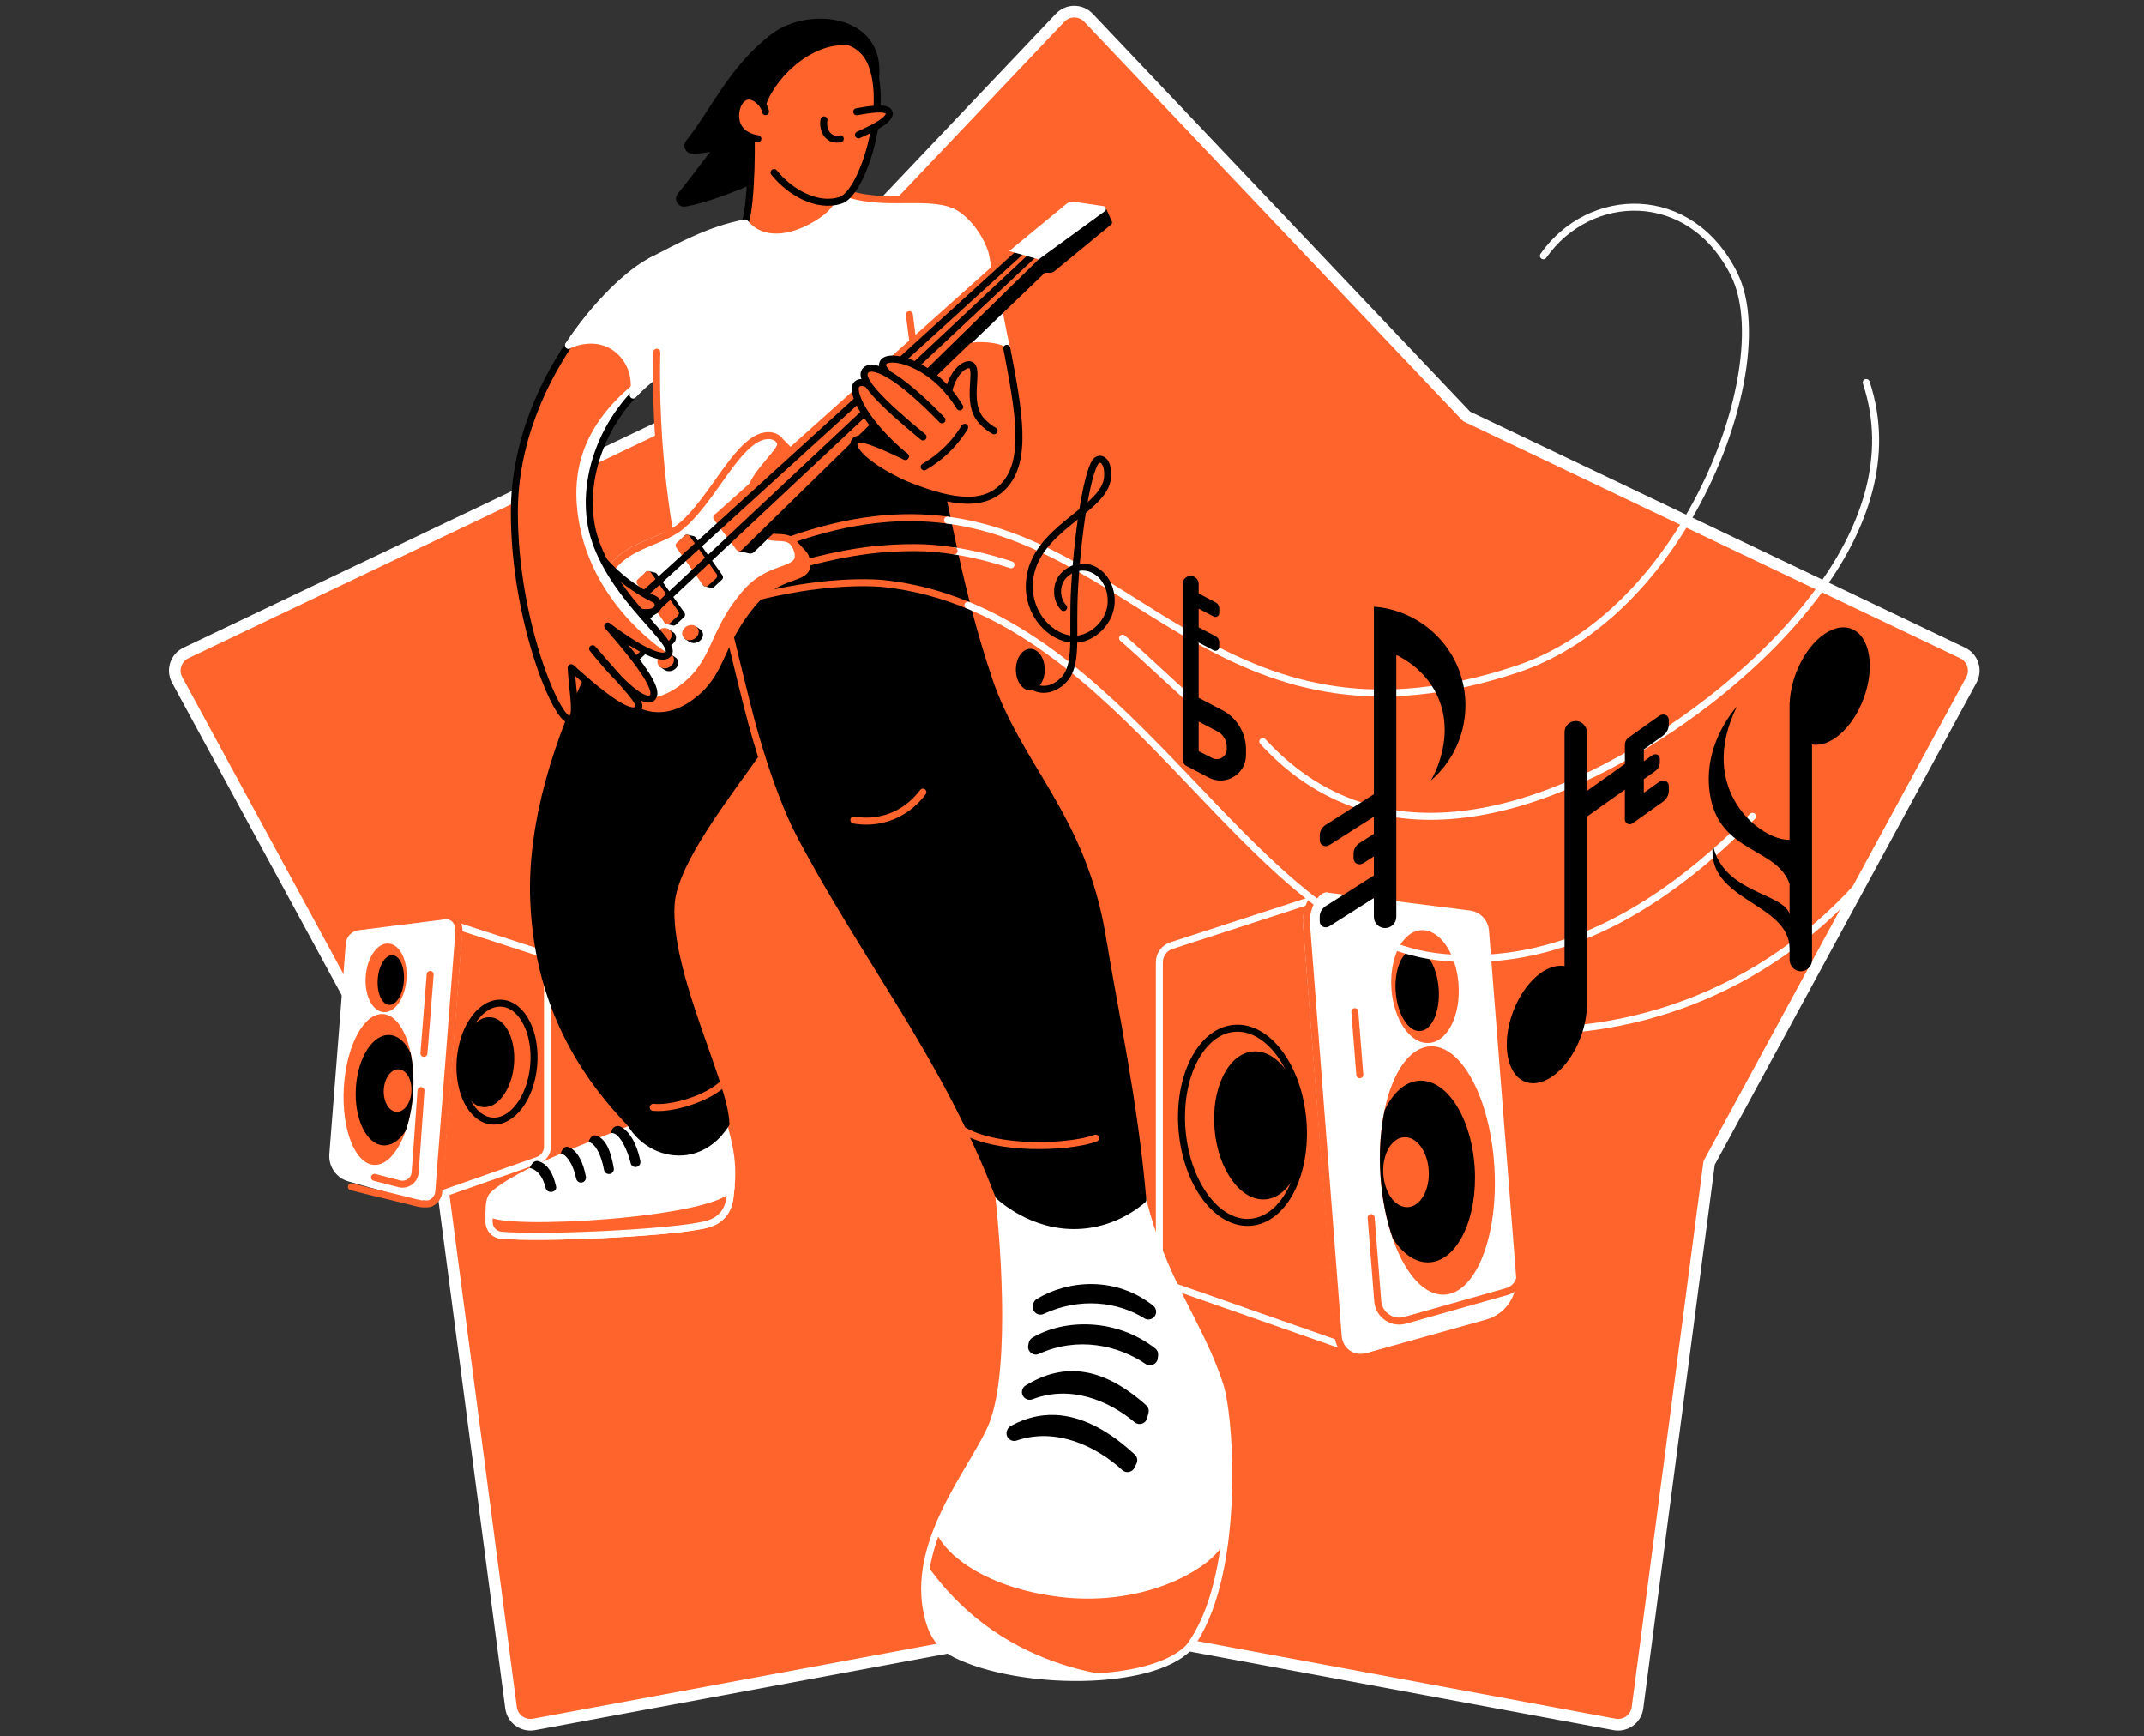 <svg width="368" height="298" viewBox="0 0 368 298" fill="none" xmlns="http://www.w3.org/2000/svg">
<rect x="0" y="0" width="368" height="298" fill="#333333" stroke="none"/>
<path d="M181.959 3.048L117.044 71.471L31.912 112.059C30.179 112.887 29.491 115.001 30.406 116.693L75.418 199.571L87.717 293.082C87.969 294.989 89.768 296.293 91.659 295.943L184.39 278.745L277.122 295.943C279.012 296.293 280.808 294.989 281.064 293.082L293.363 199.571L338.375 116.693C339.294 115.001 338.605 112.887 336.869 112.059L251.737 71.468L186.829 3.048C185.505 1.651 183.283 1.651 181.959 3.048Z" fill="#FF642D" stroke="white" stroke-width="2" stroke-linecap="round" stroke-linejoin="round"/>
<path d="M71.7 205.483L59.956 202.177C58.164 201.664 56.983 199.962 57.13 198.103L59.96 161.987C60.03 161.082 60.725 160.356 61.627 160.24L76.7 158.343L73.045 204.955C73.007 205.451 72.175 205.623 71.697 205.486L71.7 205.483Z" fill="white" stroke="white" stroke-width="1.2" stroke-linecap="round" stroke-linejoin="round"/>
<path d="M73.73 205.644L92.281 199.148C93.294 198.792 93.975 197.834 93.975 196.761V165.276C93.975 164.486 93.465 163.784 92.714 163.539L76.704 158.34L73.038 205.109C73.01 205.486 73.377 205.769 73.734 205.644H73.73Z" fill="#FF642D" stroke="white" stroke-width="1.2" stroke-linecap="round" stroke-linejoin="round"/>
<path d="M73.73 205.644L69.125 205.2C68.038 204.889 70.89 204.484 70.977 203.358L74.345 160.806C74.447 159.531 75.428 158.5 76.7 158.34L76.784 158.368C77.972 158.752 78.737 159.901 78.64 161.145L75.313 203.589C75.24 204.529 74.618 205.333 73.73 205.644Z" fill="white"/>
<path d="M76.784 158.368C77.972 158.752 78.737 159.902 78.64 161.146L75.313 203.589C75.292 203.837 75.121 204.117 74.876 204.393C73.797 205.619 71.749 205.438 71.092 203.939C71.005 203.743 70.959 203.547 70.977 203.359L71.194 200.623L72.259 187.167L72.353 185.958L72.762 180.786L73.835 167.239L74.345 160.814C74.447 159.538 75.428 158.507 76.7 158.347" fill="white"/>
<path d="M76.784 158.368C77.972 158.752 78.737 159.902 78.64 161.146L75.313 203.589C75.292 203.837 75.121 204.117 74.876 204.393C73.797 205.619 71.749 205.438 71.092 203.939C71.005 203.743 70.959 203.547 70.977 203.359L71.194 200.623L72.259 187.167L72.353 185.958L72.762 180.786L73.835 167.239L74.345 160.814C74.447 159.538 75.428 158.507 76.7 158.347" stroke="white" stroke-width="1.2" stroke-linecap="round" stroke-linejoin="round"/>
<path d="M72.766 180.782L73.839 167.236" stroke="#FF642D" stroke-width="1.2" stroke-linecap="round" stroke-linejoin="round"/>
<path d="M72.259 187.163L71.414 199.134L71.246 201.244C71.141 202.583 69.852 203.502 68.552 203.166L64.289 202.065" stroke="#FF642D" stroke-width="1.2" stroke-linecap="round" stroke-linejoin="round"/>
<path d="M60.313 203.68C63.031 204.396 68.772 205.71 71.491 206.426C71.823 206.517 72.252 206.601 72.759 206.618C73.129 206.629 73.458 206.601 73.73 206.559C74.618 206.248 75.24 205.441 75.313 204.504L78.769 159.818C78.825 159.091 78.587 158.399 78.144 157.871C77.654 157.291 76.875 157.043 76.12 157.134L66.536 158.287" stroke="#FF642D" stroke-width="1.2" stroke-linecap="round" stroke-linejoin="round"/>
<path d="M91.607 182.82C92.085 177.236 89.651 172.469 86.171 172.171C82.69 171.873 79.482 176.158 79.004 181.742C78.526 187.326 80.96 192.093 84.441 192.391C87.921 192.689 91.129 188.404 91.607 182.82Z" stroke="black" stroke-width="1.2" stroke-linecap="round" stroke-linejoin="round"/>
<path d="M88.219 182.688C88.583 178.429 86.795 174.798 84.224 174.578C81.653 174.358 79.274 177.632 78.909 181.891C78.545 186.15 80.334 189.781 82.904 190.001C85.475 190.221 87.855 186.947 88.219 182.688Z" fill="black"/>
<path d="M70.916 187.327C71.339 180.178 69.02 174.225 65.735 174.031C62.451 173.836 59.445 179.474 59.021 186.623C58.598 193.772 60.917 199.725 64.202 199.919C67.486 200.114 70.492 194.476 70.916 187.327Z" fill="#FF642D"/>
<path d="M69.773 168.075C70.011 164.827 68.638 162.078 66.705 161.937C64.773 161.795 63.014 164.314 62.776 167.563C62.538 170.811 63.911 173.56 65.844 173.701C67.776 173.843 69.535 171.324 69.773 168.075Z" fill="#FF642D"/>
<path d="M69.325 168.355C69.497 166.001 68.634 164.02 67.396 163.929C66.159 163.838 65.016 165.673 64.843 168.027C64.671 170.381 65.534 172.362 66.772 172.453C68.009 172.544 69.152 170.709 69.325 168.355Z" fill="black"/>
<path d="M61.088 186.66C61.424 181.432 64.044 177.39 66.941 177.631C68.395 177.753 69.642 178.931 70.481 180.734C70.896 182.729 71.068 185.031 70.91 187.477C70.753 189.92 70.288 192.174 69.624 194.078C68.562 195.724 67.179 196.681 65.725 196.562C62.828 196.321 60.753 191.887 61.088 186.66Z" fill="black"/>
<path d="M70.62 187.285C70.722 185.271 69.742 183.584 68.431 183.518C67.121 183.452 65.976 185.031 65.874 187.045C65.772 189.059 66.752 190.746 68.063 190.812C69.374 190.878 70.518 189.299 70.62 187.285Z" fill="#FF642D"/>
<path d="M234.346 231.644L254.976 225.875C257.925 225.029 259.868 222.227 259.63 219.169L254.969 159.73C254.854 158.242 253.708 157.043 252.226 156.858L227.417 153.734L233.445 230.606C233.501 231.336 233.641 231.85 234.343 231.647L234.346 231.644Z" fill="white" stroke="white" stroke-width="1.2" stroke-linecap="round" stroke-linejoin="round"/>
<path d="M232.355 231.595L201.781 220.892C200.111 220.309 198.996 218.733 198.996 216.965V165.143C198.996 163.843 199.835 162.69 201.072 162.288L227.425 153.731L233.463 230.746C233.508 231.347 232.924 231.794 232.358 231.595H232.355Z" fill="#FF642D" stroke="white" stroke-width="1.2" stroke-linecap="round" stroke-linejoin="round"/>
<path d="M232.309 231.581L233.557 232.018L234.018 231.885C235.804 231.371 236.985 229.673 236.838 227.818L231.293 157.791C231.128 155.691 229.511 153.993 227.418 153.731L227.281 153.776C225.328 154.412 224.063 156.302 224.224 158.35L229.699 228.198C229.822 229.743 230.842 231.071 232.306 231.581H232.309Z" fill="white"/>
<path d="M232.309 231.581L232.942 231.693C233.952 231.871 235.017 231.595 235.737 230.861C236.506 230.075 236.932 228.978 236.841 227.818L236.485 223.314L233.899 190.664L231.296 157.791C231.132 155.691 229.514 153.993 227.421 153.731L227.285 153.776C225.332 154.412 224.067 156.302 224.227 158.35L229.703 228.198C229.825 229.743 230.845 231.071 232.309 231.581V231.581Z" fill="white" stroke="white" stroke-width="1.2" stroke-linecap="round" stroke-linejoin="round"/>
<path d="M214.687 209.765C220.413 209.275 224.417 201.427 223.631 192.236C222.845 183.046 217.565 175.992 211.839 176.482C206.113 176.972 202.109 184.82 202.895 194.01C203.682 203.201 208.961 210.255 214.687 209.765Z" stroke="black" stroke-width="1.2" stroke-linecap="round" stroke-linejoin="round"/>
<path d="M217.212 205.831C221.442 205.47 224.385 199.495 223.786 192.486C223.186 185.478 219.271 180.09 215.041 180.452C210.811 180.814 207.868 186.788 208.468 193.797C209.067 200.805 212.982 206.193 217.212 205.831Z" fill="black"/>
<path d="M247.975 222.185C253.381 221.864 257.198 212.066 256.501 200.3C255.804 188.533 250.857 179.254 245.451 179.575C240.046 179.895 236.229 189.693 236.926 201.459C237.623 213.226 242.57 222.505 247.975 222.185Z" fill="#FF642D"/>
<path d="M245.298 178.996C248.477 178.763 250.737 174.241 250.346 168.897C249.954 163.552 247.059 159.408 243.88 159.641C240.701 159.874 238.44 164.395 238.832 169.74C239.224 175.085 242.118 179.229 245.298 178.996Z" fill="#FF642D"/>
<path d="M243.768 176.95C245.804 176.801 247.224 173.539 246.941 169.665C246.657 165.791 244.776 162.771 242.74 162.92C240.703 163.069 239.283 166.331 239.567 170.205C239.85 174.079 241.731 177.099 243.768 176.95Z" fill="black"/>
<path d="M253.114 200.336C252.562 191.733 248.246 185.081 243.48 185.479C241.087 185.678 239.036 187.617 237.655 190.584C236.971 193.868 236.691 197.66 236.95 201.685C237.208 205.707 237.97 209.41 239.067 212.545C240.814 215.253 243.092 216.832 245.486 216.633C250.252 216.235 253.669 208.939 253.117 200.336H253.114Z" fill="black"/>
<path d="M241.635 207.171C243.792 207.062 245.404 204.286 245.237 200.971C245.07 197.656 243.186 195.057 241.029 195.166C238.872 195.275 237.26 198.05 237.427 201.365C237.594 204.68 239.478 207.279 241.635 207.171Z" fill="#FF642D"/>
<path d="M227.351 152.581C225.408 152.983 224.067 156.299 224.227 158.347L229.703 229.387C229.825 230.931 230.845 232.259 232.309 232.769" stroke="#FF642D" stroke-width="1.2" stroke-linecap="round" stroke-linejoin="round"/>
<path d="M233.403 184.441L232.547 173.626" stroke="#FF642D" stroke-width="1.2" stroke-linecap="round" stroke-linejoin="round"/>
<path d="M235.346 208.963L236.482 223.314C236.667 225.644 238.938 227.224 241.185 226.588L258.649 221.654C260.116 221.238 261.077 219.837 260.937 218.321" stroke="#FF642D" stroke-width="1.2" stroke-linecap="round" stroke-linejoin="round"/>
<path d="M150.13 14.572C152.286 2.926 138.851 1.717 132.862 6.267C125.597 11.784 122.544 19.171 118.246 24.517C117.844 25.02 118.186 25.767 118.829 25.781C120.639 25.816 122.924 25.219 123.473 25.041C122.613 26.002 119.14 30.803 116.81 33.591C116.341 34.15 116.82 34.982 117.54 34.859C123.899 33.79 136.017 27.951 139.672 25.981C142.813 21.012 146.992 19.537 150.134 14.572H150.13Z" fill="black" stroke="black" stroke-width="1.2" stroke-linecap="round" stroke-linejoin="round"/>
<path d="M110.943 192.589L108.567 193.638C102.092 196.216 88.881 201.199 84.716 204.987C83.814 205.804 83.958 207.488 83.958 208.53V209.721C83.958 210.906 84.862 211.891 86.044 211.992C93.235 212.6 113.399 211.654 120.101 210.382C121.639 210.113 125.07 209.508 125.349 204.962C126.303 198.096 124.259 194.494 124.161 192.097C119.755 192.261 115.353 192.422 110.946 192.586L110.943 192.589Z" fill="white" stroke="white" stroke-width="1.2" stroke-linecap="round" stroke-linejoin="round"/>
<path d="M125.346 204.962C125.409 204.519 125.454 204.089 125.493 203.669C122.872 208.47 85.754 210.542 83.951 208.104C83.951 208.254 83.954 208.397 83.954 208.526V209.718C83.954 210.902 84.859 211.888 86.04 211.989C93.231 212.597 113.396 211.65 120.098 210.378C121.635 210.109 125.067 209.505 125.346 204.959V204.962Z" fill="#FF642D" stroke="white" stroke-width="1.2" stroke-linecap="round" stroke-linejoin="round"/>
<path d="M108.242 192.834C110.335 196.307 114.179 198.194 117.903 197.614C122.166 196.95 124.298 193.369 124.581 192.872" fill="black"/>
<path d="M108.242 192.834C110.335 196.307 114.179 198.194 117.903 197.614C122.166 196.95 124.298 193.369 124.581 192.872" stroke="black" stroke-width="1.2" stroke-linecap="round" stroke-linejoin="round"/>
<path d="M108.256 199.63C107.819 197.743 106.39 194.249 104.895 194.452L104.989 194.067C105.174 193.369 105.978 193.026 106.603 193.386C108.735 194.609 109.608 197.726 109.916 199.267C110.007 199.724 109.72 200.168 109.266 200.269C108.808 200.371 108.357 200.088 108.253 199.634L108.256 199.63Z" fill="black"/>
<path d="M103.682 200.794C103.015 197.286 101.719 196.059 101.041 196.01C101.041 196.01 101.369 194.455 102.508 194.945C104.028 195.598 104.846 197.516 105.356 200.486C105.433 200.934 105.15 201.367 104.71 201.468C104.238 201.58 103.77 201.269 103.682 200.794Z" fill="black"/>
<path d="M98.892 202.272C98.305 199.393 96.921 197.939 96.243 198.005C96.243 198.005 96.603 196.346 97.777 196.94C99.196 197.659 100.087 199.417 100.565 201.936C100.653 202.394 100.363 202.838 99.909 202.939C99.444 203.04 98.99 202.736 98.895 202.272H98.892Z" fill="black"/>
<path d="M93.675 203.952C93.049 201.388 91.816 200.654 90.936 200.448C90.936 200.448 91.442 198.844 92.627 199.344C94.126 199.976 94.947 201.409 95.457 203.655C95.548 204.061 95.24 204.459 94.758 204.546C94.266 204.637 93.78 204.368 93.678 203.952H93.675Z" fill="black"/>
<path d="M171.266 203.931C172.08 210.2 174.254 234.408 170.382 244.373C167.465 251.882 155.001 265.502 159.795 279.14C160.522 281.201 162.031 282.921 163.991 283.892C174.914 289.322 197.574 289.483 204.045 282.749C213.004 271.065 211.281 243.632 209.405 237.786C206.005 227.175 199.436 219.722 195.97 205.14C187.734 204.739 179.498 204.337 171.266 203.935V203.931Z" fill="white"/>
<path d="M210.286 263.999C209.629 268.06 197.605 276.103 181.494 274.01C169.834 272.494 162.709 267.441 160.679 262.993C158.743 268.105 157.856 273.622 159.795 279.14C160.522 281.201 162.035 282.92 163.991 283.892C174.914 289.322 197.574 289.482 204.045 282.749C207.557 278.168 209.422 271.17 210.286 263.999V263.999Z" fill="#FF642D"/>
<path d="M159.099 268.545C158.471 272.005 158.537 275.569 159.795 279.14C160.522 281.201 162.035 282.92 163.991 283.892C170.634 287.194 181.609 288.543 190.652 287.582C183.96 286.586 175.284 284.021 167.433 277.581C163.81 274.608 161.105 271.421 159.099 268.545Z" fill="white"/>
<path d="M194.782 249.628C187.325 242.734 180.162 241.05 173.474 244.733C173.226 244.869 173.031 245.085 172.912 245.344L172.88 245.41C172.388 246.473 173.408 247.598 174.516 247.22C181.253 244.925 188.126 248.171 192.643 252.301C193.293 252.898 194.338 252.689 194.723 251.892L195.068 251.176C195.32 250.655 195.208 250.023 194.782 249.628V249.628Z" fill="black"/>
<path d="M196.735 241.165C189.331 234.592 182.689 233.698 176.043 237.776C175.816 237.915 175.634 238.125 175.526 238.37C175.036 239.456 176.116 240.571 177.227 240.141C183.705 237.646 190.295 240.34 194.743 244.079C195.491 244.708 196.634 244.359 196.885 243.415L197.13 242.5C197.259 242.018 197.109 241.5 196.735 241.168V241.165Z" fill="black"/>
<path d="M198.304 231.437C191.658 226.207 182.661 226.301 177.175 229.589C176.864 229.778 176.651 230.096 176.577 230.452L176.49 230.871C176.273 231.923 177.339 232.8 178.317 232.356C184.984 229.313 191.934 230.875 196.655 234.096C197.476 234.655 198.598 234.121 198.72 233.135L198.783 232.629C198.839 232.175 198.664 231.717 198.304 231.437V231.437Z" fill="black"/>
<path d="M197.948 224.086C191.48 218.956 183.258 219.687 177.923 222.95C177.629 223.132 177.423 223.425 177.343 223.761L177.29 223.977C177.028 225.054 178.125 225.962 179.132 225.497C185.418 222.583 191.885 223.425 196.414 226.249C197.298 226.801 198.437 226.165 198.437 225.123V225.116C198.437 224.718 198.262 224.33 197.948 224.082V224.086Z" fill="black"/>
<path d="M171.266 203.931C172.08 210.2 174.254 234.408 170.382 244.373C167.465 251.882 155.001 265.502 159.795 279.14C160.522 281.201 162.031 282.921 163.991 283.892C174.914 289.322 197.574 289.483 204.045 282.749C213.004 271.065 211.281 243.632 209.405 237.786C206.005 227.175 199.436 219.722 195.97 205.14C187.734 204.739 179.498 204.337 171.266 203.935V203.931Z" stroke="white" stroke-width="1.2" stroke-linecap="round" stroke-linejoin="round"/>
<path d="M159.973 77.243C162.513 87.125 164.348 100.686 169.729 116.626C174.816 131.689 185.819 140.096 189.226 160.859C191.358 173.854 194.674 188.847 196.162 205.906C194.726 207.122 191.389 209.588 186.515 210.196C178.275 211.224 172.374 206.094 171.423 205.242C162.101 180.866 148.117 164.14 136.67 142.043C129.382 127.972 127.285 116.319 123.784 103.243C126.212 95.35 130.549 90.245 132.981 82.352L152.37 70.44L159.973 77.24V77.243Z" fill="black" stroke="black" stroke-width="1.2" stroke-linecap="round" stroke-linejoin="round"/>
<path d="M115.443 91.587C111.208 97.464 90.513 127.06 91.61 154.583C92.392 174.172 101.715 186.083 108.542 193.145C111.558 195.42 122.502 196.733 124.581 192.872C124.581 186.268 114.434 167.148 115.192 155.188C115.66 147.777 125.339 135.806 130.678 128.101C133.585 118.765 136.492 109.428 139.399 100.088L115.443 91.584V91.587Z" fill="black" stroke="black" stroke-width="1.2" stroke-linecap="round" stroke-linejoin="round"/>
<path d="M137.132 145.726C133.439 138.601 130.961 131.151 128.962 123.835C128.113 120.725 126.031 112.108 125.297 109.082" stroke="#FF642D" stroke-width="1.2" stroke-linecap="round" stroke-linejoin="round"/>
<path d="M170.595 48.378C170.127 45.702 169.75 43.546 169.628 43.189C168.89 41.044 167.51 38.525 164.813 36.428C160.319 32.93 153.093 35.555 145.745 33.332C139.843 35.146 133.777 36.453 127.876 38.266C123.284 39.052 117.781 40.607 112.522 44.514C108.955 47.162 112.987 53.102 112.798 58.403C112.673 61.887 112.655 65.545 112.771 69.371C113.064 78.875 114.147 87.328 115.485 94.487C118.354 96.758 124.888 90.095 127.757 92.366L157.433 65.653V61.775" fill="white"/>
<path d="M159.229 78.41L156.088 53.993" stroke="#FF642D" stroke-width="1.2" stroke-linecap="round" stroke-linejoin="round"/>
<path d="M165.435 36.149C160.941 32.651 153.093 35.555 145.745 33.329" stroke="#FF642D" stroke-width="1.2" stroke-linecap="round" stroke-linejoin="round"/>
<path d="M157.433 61.768C158.471 58.717 171.934 56.708 172.807 59.769C172.245 57.802 171.315 52.48 170.595 48.378" fill="white"/>
<path d="M157.433 61.768C158.471 58.717 171.934 56.708 172.807 59.769C172.245 57.802 171.315 52.48 170.595 48.378" stroke="white" stroke-width="1.2" stroke-linecap="round" stroke-linejoin="round"/>
<path d="M190.792 37.889L189.814 35.719L186.906 37.162L185.306 36.928C184.89 36.865 184.467 36.984 184.146 37.253L174.261 45.401L179.331 46.823H180.18C180.477 46.823 180.767 46.718 180.998 46.53L190.687 38.559C190.921 38.388 190.935 38.091 190.795 37.889H190.792Z" fill="black"/>
<path d="M138.481 96.51C138.393 95.759 138.159 95.273 137.831 94.955C137.698 94.826 135.913 92.855 135.913 92.855L135.102 93.977L135.063 94.302C133.827 94.225 131.723 93.362 131.751 91.21C130.874 89.85 131.311 89.536 130.434 88.18C127.806 84.676 136.765 78.393 135.346 77.181L133.47 75.28L131.063 77.666L128.404 78.816C123.987 81.129 123.809 89.263 118.679 93.079C114.811 95.759 109.993 95.811 106.617 100.658C103.958 104.474 102.543 110.092 106.306 117.517C106.596 118.09 104.937 116.514 105.433 117.042L109.332 120.634C109.58 120.774 109.836 120.903 110.105 121.018L110.133 121.032C112.295 121.955 115.084 121.958 118.064 119.942C124.225 115.777 123.064 110.973 128.994 103.806C133.806 97.859 138.872 99.861 138.484 96.521L138.481 96.51Z" fill="#FF642D" stroke="#FF642D" stroke-width="1.2" stroke-linecap="round" stroke-linejoin="round"/>
<path d="M128.145 85.801C125.517 82.296 135.144 75.64 132.789 74.993C127.118 73.435 122.631 86.059 116.39 90.7C112.522 93.379 107.704 93.432 104.329 98.278C101.67 102.094 100.254 107.713 104.018 115.138C105.583 118.227 110.36 121.221 115.772 117.559C121.932 113.394 120.772 108.59 126.702 101.423C131.513 95.476 136.754 97.454 136.192 94.138C135.577 90.486 130.717 94.596 130.772 89.878C129.895 88.519 129.018 87.163 128.145 85.804V85.801Z" fill="white" stroke="white" stroke-width="1.2" stroke-linecap="round" stroke-linejoin="round"/>
<path d="M136.608 96.612C137.663 95.343 136.44 93.128 135.699 92.688C133.868 91.597 130.73 93.355 130.772 89.871" stroke="#FF642D" stroke-width="1.2" stroke-linecap="round" stroke-linejoin="round"/>
<path d="M116.984 105.49L115.615 106.759L114.57 106.521L111.24 98.614L112.281 98.848L116.984 105.49Z" fill="black" stroke="black" stroke-width="1.2" stroke-linecap="round" stroke-linejoin="round"/>
<path d="M115.94 105.253L114.57 106.521L109.867 99.882L111.24 98.614L115.94 105.253Z" fill="#FF642D" stroke="#FF642D" stroke-width="1.2" stroke-linecap="round" stroke-linejoin="round"/>
<path d="M123.494 99.057L122.156 100.291L121.139 100.06L117.896 92.359L118.913 92.59L123.494 99.057Z" fill="black" stroke="black" stroke-width="1.2" stroke-linecap="round" stroke-linejoin="round"/>
<path d="M122.477 98.827L121.139 100.06L116.562 93.596L117.897 92.359L122.477 98.827Z" fill="#FF642D" stroke="#FF642D" stroke-width="1.2" stroke-linecap="round" stroke-linejoin="round"/>
<path d="M129.41 94.749L179.331 46.82L175.571 44.664L122.83 88.743L126.751 94.55L128.571 94.98C128.872 95.05 129.186 94.966 129.41 94.753V94.749Z" fill="black"/>
<path d="M112.054 110.26L109.144 112.943L108.046 112.695L106.016 103.03L107.114 103.278L112.054 110.26Z" fill="black" stroke="black" stroke-width="1.2" stroke-linecap="round" stroke-linejoin="round"/>
<path d="M110.957 110.012L108.046 112.695L103.106 105.717L106.016 103.03L110.957 110.012Z" fill="#FF642D" stroke="#FF642D" stroke-width="1.2" stroke-linecap="round" stroke-linejoin="round"/>
<path d="M126.352 93.711L177.682 44.363L173.213 43.088L122.589 88.4L126.352 93.711Z" fill="#FF642D"/>
<path d="M115.381 109.177C115.356 109.128 115.325 109.089 115.286 109.051L115.276 109.044C115.227 108.998 115.171 108.96 115.105 108.932L114.549 108.562L114.112 108.677L113.263 109.648L114.018 110.155C114.242 110.312 114.594 110.323 114.916 110.155C115.339 109.938 115.548 109.501 115.381 109.177V109.177Z" fill="black" stroke="black" stroke-width="1.2" stroke-linecap="round" stroke-linejoin="round"/>
<path d="M114.182 109.663C114.604 109.446 114.812 109.008 114.647 108.686C114.481 108.363 114.004 108.277 113.582 108.494C113.16 108.711 112.952 109.148 113.117 109.471C113.283 109.793 113.76 109.879 114.182 109.663Z" fill="#FF642D" stroke="#FF642D" stroke-width="1.2" stroke-miterlimit="10"/>
<path d="M120.003 108.663C119.979 108.614 119.948 108.575 119.909 108.537L119.899 108.53C119.85 108.485 119.794 108.446 119.727 108.418L119.172 108.048L118.735 108.163L117.886 109.135L118.641 109.641C118.864 109.798 119.217 109.809 119.539 109.641C119.962 109.425 120.171 108.988 120.003 108.663V108.663Z" fill="black" stroke="black" stroke-width="1.2" stroke-linecap="round" stroke-linejoin="round"/>
<path d="M118.806 109.152C119.228 108.936 119.436 108.498 119.271 108.175C119.105 107.853 118.628 107.767 118.206 107.983C117.784 108.2 117.576 108.638 117.741 108.96C117.907 109.283 118.384 109.369 118.806 109.152Z" fill="#FF642D" stroke="#FF642D" stroke-width="1.2" stroke-miterlimit="10"/>
<path d="M115.765 113.495C115.741 113.446 115.709 113.408 115.671 113.37L115.66 113.363C115.611 113.317 115.556 113.279 115.489 113.251L114.934 112.88L114.497 112.996L113.648 113.967L114.402 114.474C114.626 114.631 114.979 114.641 115.3 114.474C115.723 114.257 115.933 113.82 115.765 113.495V113.495Z" fill="black" stroke="black" stroke-width="1.2" stroke-linecap="round" stroke-linejoin="round"/>
<path d="M114.566 113.982C114.988 113.766 115.196 113.328 115.03 113.005C114.865 112.683 114.388 112.597 113.966 112.814C113.543 113.03 113.335 113.468 113.501 113.79C113.667 114.113 114.143 114.199 114.566 113.982Z" fill="#FF642D" stroke="#FF642D" stroke-width="1.2" stroke-miterlimit="10"/>
<path d="M178.461 43.486L126.873 93.977L123.012 88.802" stroke="#FF642D" stroke-width="1.2" stroke-linecap="round" stroke-linejoin="round"/>
<path d="M106.565 110.068L178.021 43.077" stroke="black" stroke-width="1.2" stroke-linecap="round" stroke-linejoin="round"/>
<path d="M175.868 42.564L104.563 107.433" stroke="black" stroke-width="1.2" stroke-linecap="round" stroke-linejoin="round"/>
<path d="M173.213 43.088L183.098 34.94C183.423 34.674 183.845 34.555 184.258 34.615L189.418 35.376C189.848 35.439 189.985 35.991 189.632 36.246L178.276 44.51L173.206 43.088H173.213Z" fill="white"/>
<path d="M132.174 79.13C132.694 78.452 133.893 77.09 133.959 76.478C134.106 75.088 132.429 74.784 132.268 74.77C126.877 74.246 122.397 86.227 116.387 90.7C112.519 93.379 107.701 93.432 104.325 98.278" stroke="#FF642D" stroke-width="1.2" stroke-linecap="round" stroke-linejoin="round"/>
<path d="M101.722 99.47L103.696 96.325C104.87 97.629 106.47 99.166 108.57 100.627C109.912 101.563 111.205 102.29 112.369 102.859C113.008 103.17 113.186 104.012 112.704 104.536C111.051 106.336 105.807 103.562 105.167 103.247C104.018 101.989 102.872 100.731 101.722 99.47Z" fill="#FF642D"/>
<path d="M101.722 99.47L103.696 96.325C104.87 97.629 106.47 99.166 108.57 100.627C109.912 101.563 111.205 102.29 112.369 102.859C113.008 103.17 113.186 104.012 112.704 104.536C111.051 106.336 105.807 103.562 105.167 103.247C104.018 101.989 102.872 100.731 101.722 99.47Z" stroke="black" stroke-width="1.2" stroke-linecap="round" stroke-linejoin="round"/>
<path d="M114.734 112.216C113.263 114.163 105.311 108.251 104.318 107.433C110.957 115.068 112.903 118.464 112.054 119.642C111.205 120.819 108.071 119.243 101.719 111.332C107.98 118.6 110.29 120.592 109.535 121.619C108.536 122.982 104.811 120.728 98.036 114.596C98.287 119.243 99.283 123.174 97.798 123.457C95.642 123.869 88.297 106.57 88.284 87.995C88.263 63.976 108.029 44.664 114.773 43.762C116.534 49.164 118.295 54.563 120.056 59.965L112.9 64.126C103.099 71.045 99.038 83.697 102.19 92.838C105.779 103.247 116.244 110.214 114.731 112.216H114.734Z" fill="#FF642D"/>
<path d="M112.903 64.123L120.059 59.961C119.409 57.973 120.709 60.692 120.059 58.703C107.606 65.143 98.112 73.204 98.983 86.335C100.048 102.412 113.204 111.224 114.731 112.213C116.244 110.211 105.779 103.244 102.19 92.834C99.038 83.694 103.102 71.041 112.9 64.123H112.903Z" fill="white"/>
<path d="M112.903 64.123C103.102 71.041 99.042 83.694 102.194 92.834C105.782 103.243 116.247 110.211 114.734 112.213C113.263 114.159 105.311 108.247 104.318 107.43C110.957 115.064 112.903 118.461 112.054 119.638C111.205 120.816 108.071 119.24 101.719 111.329C107.98 118.597 110.29 120.589 109.535 121.616C108.536 122.979 104.811 120.725 98.036 114.593C98.287 119.24 99.283 123.171 97.798 123.454C95.642 123.866 88.297 106.566 88.284 87.992C88.263 63.972 108.029 44.66 114.773 43.759" stroke="black" stroke-width="1.2" stroke-linecap="round" stroke-linejoin="round"/>
<path d="M112.903 64.123L120.059 59.961C125.828 58.176 125.402 45.094 114.776 43.759C111.121 44.248 103.654 50.143 97.575 59.252C97.798 59.137 101.701 57.201 105.307 59.458C108.026 61.16 109.399 64.514 108.682 67.802C109.94 66.457 111.348 65.216 112.9 64.119L112.903 64.123Z" fill="white" stroke="white" stroke-width="1.2" stroke-linecap="round" stroke-linejoin="round"/>
<path d="M112.03 44.664C107.984 46.659 102.309 52.166 97.578 59.259" stroke="white" stroke-width="1.2" stroke-linecap="round" stroke-linejoin="round"/>
<path d="M112.736 60.447C112.669 63.309 112.673 66.286 112.771 69.368C113.019 77.397 113.833 84.676 114.881 91.059" stroke="#FF642D" stroke-width="1.2" stroke-linecap="round" stroke-linejoin="round"/>
<path d="M155.392 78.337C148.572 72.74 145.766 66.985 147.139 65.884C149.005 64.389 154.239 70.227 159.271 74.752" fill="#FF642D"/>
<path d="M161.682 72.051C153.872 63.997 149.564 62.117 148.47 63.7C147.489 65.126 151.025 68.906 158.439 74.99" fill="#FF642D"/>
<path d="M164.725 69.832C160.256 61.502 152.136 60.58 151.563 62.278C151.094 63.661 154.61 65.996 161.189 72.739" fill="#FF642D"/>
<path d="M170.623 73.931C170.033 73.617 169.275 73.068 168.523 72.271C165.414 68.959 168.485 62.83 166.347 62.572C165.92 62.519 164.334 62.816 163.279 66.848L159.973 71.656C158.306 73.753 156.64 75.853 154.973 77.953C149.99 75.587 147.436 74.752 146.755 75.678C145.703 77.107 148.715 79.571 155.322 83.103C162.101 85.818 168.345 87.429 172.161 83.543C176.501 79.123 174.862 70.542 172.807 59.769C171.7 58.616 167.307 58.518 166.532 58.917C164.491 60.887 162.8 62.47 160.836 64.416" fill="#FF642D"/>
<path d="M155.392 78.337C148.572 72.74 145.766 66.985 147.139 65.884C147.583 65.528 148.215 65.587 148.991 65.943" stroke="black" stroke-width="1.2" stroke-linecap="round" stroke-linejoin="round"/>
<path d="M161.682 72.051C153.872 63.997 149.564 62.117 148.47 63.7C147.489 65.126 151.025 68.906 158.439 74.99" stroke="black" stroke-width="1.2" stroke-linecap="round" stroke-linejoin="round"/>
<path d="M164.725 69.832C159.973 61.995 152.331 60.531 151.563 62.278C151.35 62.764 151.521 63.187 152.496 64.228" stroke="black" stroke-width="1.2" stroke-linecap="round" stroke-linejoin="round"/>
<path d="M162.8 67.153C163.855 63.12 165.92 62.519 166.347 62.572C168.485 62.827 165.414 68.955 168.523 72.271C169.271 73.068 170.029 73.617 170.623 73.931" stroke="black" stroke-width="1.2" stroke-linecap="round" stroke-linejoin="round"/>
<path d="M172.807 59.769C174.862 70.545 176.501 79.123 172.161 83.543C168.345 87.429 162.101 85.818 155.322 83.103C149.155 80.269 145.703 77.111 146.755 75.678C147.436 74.749 150.413 75.972 155.396 78.337" stroke="black" stroke-width="1.2" stroke-linecap="round" stroke-linejoin="round"/>
<path d="M158.635 80.126C159.75 79.476 161.165 78.508 162.594 77.097C163.96 75.748 164.921 74.406 165.574 73.334" stroke="black" stroke-width="1.2" stroke-linecap="round" stroke-linejoin="round"/>
<path d="M128.756 20.194C129.13 22.616 128.945 35.523 127.753 38.738C128.893 39.241 131.58 40.642 135.088 40.031C140.203 39.136 142.964 35.373 143.523 34.573C143.624 32.333 143.729 30.093 143.83 27.853L137.981 15.917C134.906 17.343 131.831 18.772 128.756 20.198V20.194Z" fill="#FF642D"/>
<path d="M143.827 27.85L137.977 15.914C134.903 17.339 131.828 18.769 128.753 20.194C129.127 22.616 129.064 35.051 127.872 38.266" stroke="black" stroke-width="1.2" stroke-linecap="round" stroke-linejoin="round"/>
<path d="M111.715 44.824C116.625 42.302 121.779 39.408 127.876 38.262C128.519 39.038 129.197 39.538 129.808 39.873C133.208 41.722 138.205 40.317 142.656 36.687" stroke="white" stroke-width="1.2" stroke-linecap="round" stroke-linejoin="round"/>
<path d="M132.862 29.611C135.455 32.864 140.221 35.743 144.33 34.352C148.98 32.78 154.463 11.267 145.745 7.825C139.064 7.011 132.268 14.202 131.303 18.702" fill="#FF642D"/>
<path d="M141.43 20.575C141.195 21.948 141.741 23.203 142.705 23.674C143.306 23.971 143.917 23.884 144.228 23.814" stroke="black" stroke-width="1.2" stroke-linecap="round" stroke-linejoin="round"/>
<path d="M146.077 7.217C154.791 10.659 148.977 32.78 144.326 34.352C140.217 35.743 135.451 32.867 132.858 29.611" stroke="black" stroke-width="1.2" stroke-linecap="round" stroke-linejoin="round"/>
<path d="M147.052 19.174C148.24 19.003 152.38 18.091 152.625 19.373C152.901 20.823 148.166 22.752 147.352 23.147" fill="#FF642D"/>
<path d="M147.052 19.174C148.24 19.003 152.38 18.091 152.625 19.373C152.901 20.823 148.166 22.752 147.352 23.147" stroke="black" stroke-width="1.2" stroke-linecap="round" stroke-linejoin="round"/>
<path d="M131.398 19.156C131.167 17.752 129.504 16.333 128.334 16.501C126.611 16.742 125.744 19.597 126.59 21.501C127.484 23.517 129.962 23.8 130.081 23.811" fill="#FF642D"/>
<path d="M131.398 19.156C131.167 17.752 129.504 16.333 128.334 16.501C126.611 16.742 125.744 19.597 126.59 21.501C127.484 23.517 129.962 23.8 130.081 23.811" stroke="black" stroke-width="1.2" stroke-linecap="round" stroke-linejoin="round"/>
<path d="M192.686 109.512C197.556 113.761 202.686 118.824 209.891 125.075" stroke="white" stroke-width="1.2" stroke-linecap="round" stroke-linejoin="round"/>
<path d="M162.639 89.27C154.854 88.229 146.091 88.987 135.689 92.653" stroke="#FF642D" stroke-width="1.2" stroke-linecap="round" stroke-linejoin="round"/>
<path d="M216.75 127.259C238.421 150.918 269.966 137.49 291.012 122.056C296.917 117.723 305.984 110.113 312.777 100.574" stroke="white" stroke-width="1.2" stroke-linecap="round" stroke-linejoin="round"/>
<path d="M312.777 100.574C319.919 90.542 324.545 78.376 320.324 65.646" stroke="white" stroke-width="1.2" stroke-linecap="round" stroke-linejoin="round"/>
<path d="M163.761 94.54C166.951 95.032 170.225 95.839 173.531 96.93" stroke="white" stroke-width="1.2" stroke-linecap="round" stroke-linejoin="round"/>
<path d="M129.431 102.569C140.214 99.781 148.617 99.795 152.129 100.2C157.094 100.777 161.741 102.052 166.13 103.862" stroke="#FF642D" stroke-width="1.2" stroke-linecap="round" stroke-linejoin="round"/>
<path d="M268.006 176.761C274.418 176.341 283.618 174.933 293.674 170.447C305.676 165.09 314.125 157.476 319.639 151.19" stroke="white" stroke-width="1.2" stroke-linecap="round" stroke-linejoin="round"/>
<path d="M264.91 43.895C272.831 32.581 290.149 31.97 297.661 47.078C302.088 55.978 298.723 73.969 289.45 89.452" stroke="white" stroke-width="1.2" stroke-linecap="round" stroke-linejoin="round"/>
<path d="M289.45 89.449C282.678 100.749 272.762 110.711 260.42 114.823C211.338 131.183 195.967 93.729 162.639 89.27" stroke="white" stroke-width="1.2" stroke-linecap="round" stroke-linejoin="round"/>
<path d="M137.132 96.93C146.566 94.33 152.216 93.977 157.216 93.981C159.348 93.981 161.535 94.197 163.761 94.54" stroke="#FF642D" stroke-width="1.2" stroke-linecap="round" stroke-linejoin="round"/>
<path d="M166.13 103.859C199.342 117.559 217.798 161.841 248.068 164.343C263.97 165.656 281.375 159.793 300.806 140.093" stroke="white" stroke-width="1.2" stroke-linecap="round" stroke-linejoin="round"/>
<path d="M182.563 104.267C181.183 102.852 181.151 100.13 182.65 98.684C185.806 95.633 190.456 98.009 190.725 102.758C190.946 106.647 187.448 109.788 184.31 109.715C180.519 109.627 176.301 105.536 176.696 99.889C177.346 90.686 189.621 87.646 190.1 81.957C190.317 79.389 189.16 78.362 188.266 79.008C186.906 79.99 185.107 89.609 184.446 100.833C183.964 109.037 185.152 114.194 182.462 116.801C180.288 118.908 177.797 118.642 176.281 117.014" stroke="black" stroke-width="1.2" stroke-linecap="round" stroke-linejoin="round"/>
<path d="M176.843 118.499C178.213 118.499 179.324 116.899 179.324 114.925C179.324 112.95 178.213 111.35 176.843 111.35C175.473 111.35 174.362 112.95 174.362 114.925C174.362 116.899 175.473 118.499 176.843 118.499Z" fill="black"/>
<path d="M209.793 121.881L205.747 119.757V110.27L208.304 111.612C208.745 111.843 209.276 111.525 209.276 111.025V110.214C209.276 109.785 209.038 109.393 208.657 109.194L205.747 107.667V104.46L208.304 105.801C208.745 106.032 209.276 105.714 209.276 105.214V104.404C209.276 103.974 209.038 103.582 208.657 103.383L205.747 101.856V100.218C205.747 99.456 205.128 98.837 204.367 98.837C203.605 98.837 202.986 99.456 202.986 100.218V118.31V130.33C202.986 130.806 203.248 131.242 203.671 131.462L207.459 133.447C210.369 134.974 213.864 132.864 213.864 129.576V128.604C213.864 125.781 212.298 123.195 209.8 121.881H209.793ZM210.562 128.555C210.562 129.852 209.185 130.683 208.039 130.082L205.747 128.915V123.835L208.961 125.529C209.947 126.046 210.562 127.067 210.562 128.178V128.559V128.555Z" fill="black"/>
<path d="M250.734 115.861C248.627 109.299 242.715 104.638 235.824 104.114V136.302L227.533 141.571C226.914 141.969 226.523 142.654 226.523 143.357V144.178C226.523 145.048 227.445 145.498 228.214 145.006L235.821 140.173V143.105L233.34 144.691C232.722 145.09 232.33 145.774 232.33 146.477V147.298C232.33 148.168 233.253 148.619 234.022 148.126L235.821 146.976V150.244L227.529 155.513C226.911 155.911 226.52 156.596 226.52 157.298V158.119C226.52 158.989 227.442 159.44 228.211 158.947L235.818 154.115V157.351C235.818 158.416 236.681 159.276 237.743 159.276C238.805 159.276 239.668 158.413 239.668 157.351V112.409C241.01 113.055 244.518 114.977 246.555 119.093C250.098 126.246 245.93 133.405 245.598 133.957C250.783 129.506 252.806 122.353 250.724 115.864L250.734 115.861Z" fill="black"/>
<path d="M285.428 126.263C286.046 125.819 286.438 125.103 286.438 124.404V123.583C286.438 122.713 285.515 122.332 284.746 122.881L279.53 126.585C279.131 126.868 278.897 127.322 278.897 127.811V131.11L272.394 135.729V125.753C272.394 124.747 271.657 123.849 270.658 123.751C269.508 123.643 268.54 124.541 268.54 125.669V165.803C265.431 165.244 261.601 168.571 259.697 173.644C257.656 179.077 258.603 184.458 261.811 185.664C265.018 186.866 269.271 183.438 271.308 178.001C271.947 176.293 272.293 174.591 272.366 173.022L272.391 172.994V140.142L278.894 135.523V140.628C278.894 141.302 279.655 141.697 280.207 141.306L285.428 137.595C286.046 137.151 286.438 136.435 286.438 135.736V134.915C286.438 134.045 285.515 133.664 284.746 134.212L282.15 136.057V133.723L284.093 132.343C284.586 131.99 284.897 131.421 284.897 130.865V130.212C284.897 129.52 284.163 129.216 283.551 129.652L282.15 130.648V128.601L285.428 126.27V126.263Z" fill="black"/>
<path d="M317.742 107.905C314.534 106.703 310.282 110.13 308.245 115.567C307.605 117.276 307.259 118.978 307.186 120.547L307.161 120.575V144.118C302.329 144.328 291.043 135.634 298.122 121.259C297.364 122.129 292.06 128.314 293.566 136.686C295.32 146.431 304.995 145.449 307.161 151.69V156.833C305.956 153.172 295.77 153.297 294.002 144.988C292.779 154.643 307.161 154.894 307.161 162.812V164.678C307.161 165.684 307.899 166.582 308.898 166.68C310.048 166.788 311.015 165.89 311.015 164.762V127.766C314.125 128.325 317.955 124.998 319.859 119.925C321.9 114.491 320.953 109.11 317.745 107.905H317.742Z" fill="black"/>
<path d="M146.563 140.736C147.688 140.935 149.774 141.141 152.192 140.401C155.745 139.31 157.734 136.861 158.408 135.949" stroke="#FF642D" stroke-width="1.2" stroke-linecap="round" stroke-linejoin="round"/>
<path d="M112.128 190.042C116.244 190.461 124.375 187.474 124.979 184.413" stroke="#FF642D" stroke-width="1.2" stroke-linecap="round" stroke-linejoin="round"/>
<path d="M188.056 195.325C182.933 197.264 166.721 197.67 162.776 191.719" stroke="#FF642D" stroke-width="1.2" stroke-linecap="round" stroke-linejoin="round"/>
</svg>
